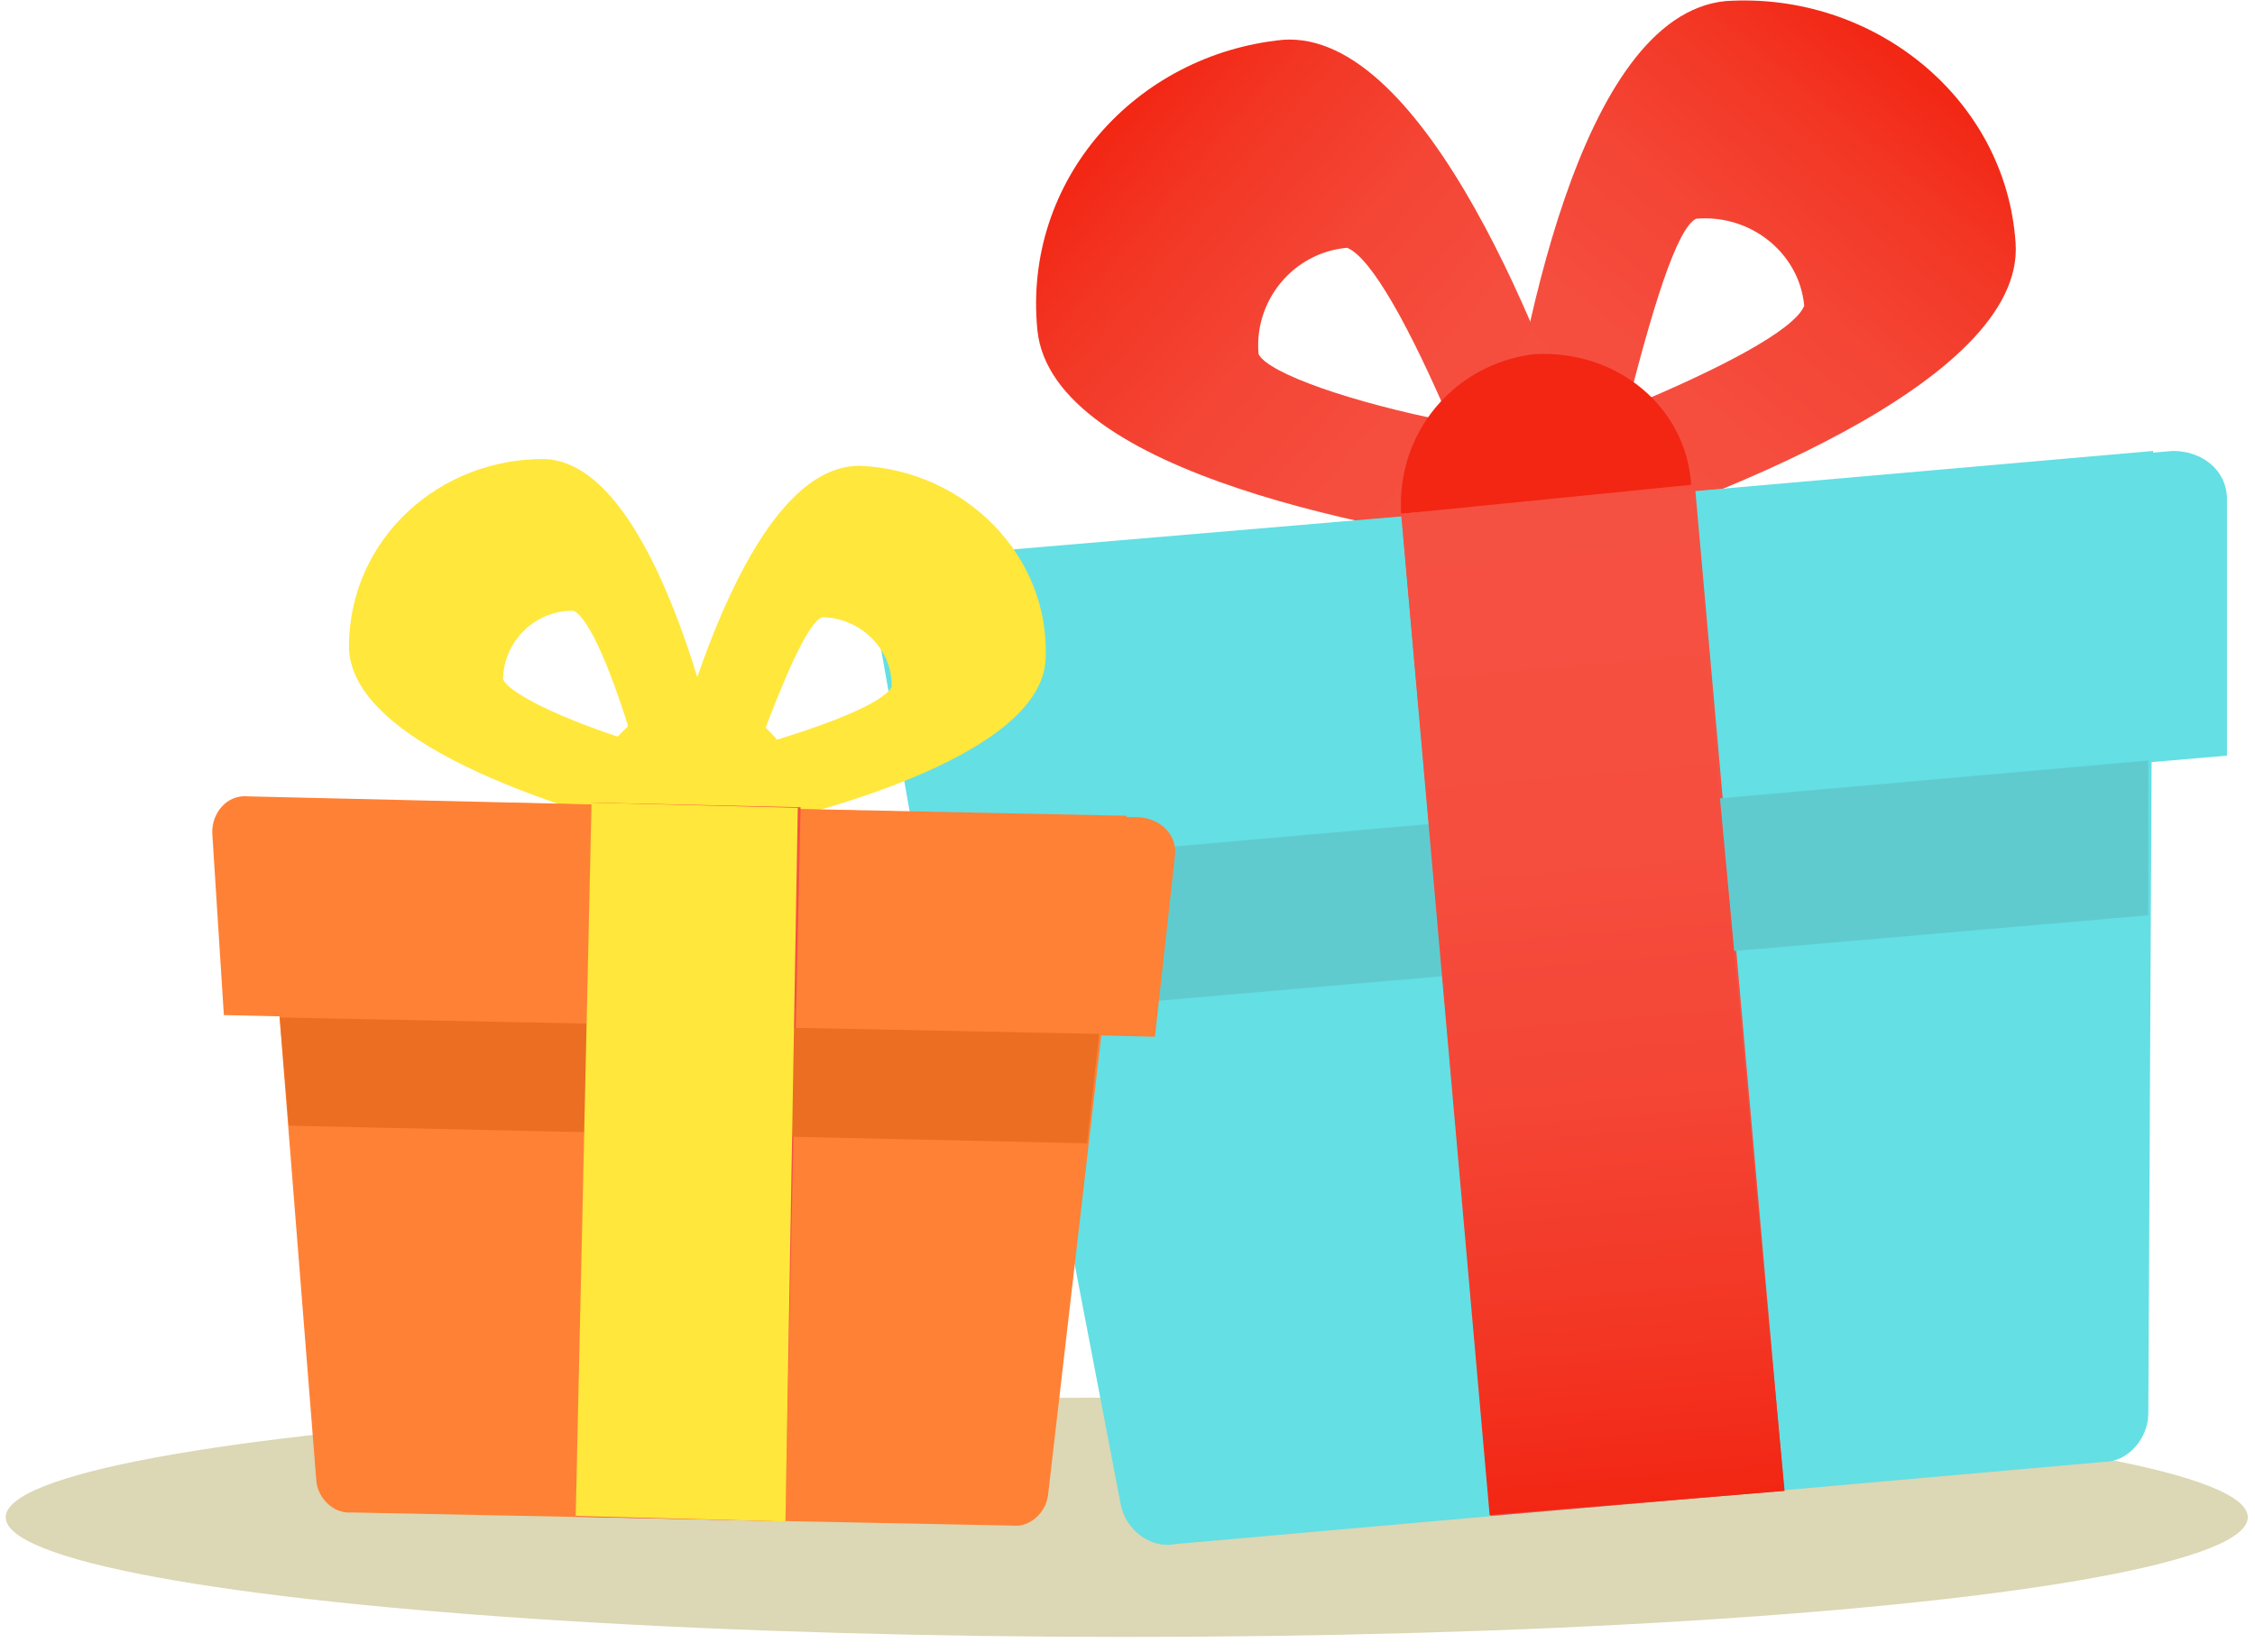 <svg width="146" height="107" viewBox="0 0 146 107" fill="none" xmlns="http://www.w3.org/2000/svg">
<ellipse cx="72.951" cy="98.263" rx="72.582" ry="7.75" fill="#DCD7B4"/>
<path d="M111.722 0.07C102.174 1.01 98.355 22.625 97.082 32.023C97.082 32.963 97.4 34.216 98.037 34.842C98.673 35.469 99.628 35.782 100.265 35.469C100.583 35.469 100.583 35.469 100.901 35.469C110.131 32.65 131.137 24.818 130.5 15.733C129.863 6.336 121.27 -0.556 111.722 0.07ZM109.813 14.167C113.314 13.854 116.496 16.36 116.815 19.806C116.178 21.372 111.404 23.878 105.357 26.384C106.948 20.119 108.54 14.794 109.813 14.167Z" fill="url(#paint0_linear_357_27228)"/>
<path d="M103.129 31.71C100.265 22.625 92.308 1.95 83.078 2.576C73.53 3.516 66.21 11.661 67.165 21.372C68.12 30.77 90.08 34.529 99.628 35.782C99.946 35.782 99.946 35.782 100.265 35.782C101.219 35.782 101.856 35.469 102.492 34.529C103.129 33.902 103.447 32.649 103.129 31.71ZM81.487 22.938C81.169 19.492 83.715 16.36 87.216 16.047C88.807 16.673 91.353 21.372 93.899 27.324C87.534 26.071 82.123 24.191 81.487 22.938Z" fill="url(#paint1_linear_357_27228)"/>
<path d="M90.718 33.276C90.4 27.95 94.219 23.565 99.311 22.938C104.721 22.625 109.177 26.384 109.495 31.396L90.718 33.276Z" fill="#F22613"/>
<path d="M139.411 29.204L60.799 36.096L72.575 97.494C72.893 99.061 74.484 100.314 76.076 100.001L136.228 94.675C137.819 94.675 139.092 93.109 139.092 91.543L139.411 29.204Z" fill="#64DFE4"/>
<path d="M56.662 39.855L59.526 56.144L144.185 48.939V32.336C144.185 30.457 142.594 29.204 140.684 29.204L59.526 36.095C57.617 36.095 56.344 37.975 56.662 39.855Z" fill="#64DFE4"/>
<path d="M109.753 31.63L90.73 33.268L96.499 98.179L115.522 96.541L109.753 31.63Z" fill="#F55142"/>
<path d="M139.093 59.276V49.252L64.619 55.831L66.529 65.541L139.093 59.276Z" fill="#60CBCF"/>
<path d="M109.495 31.71L90.718 33.276L96.447 98.121L115.543 96.555L109.495 31.71Z" fill="url(#paint2_linear_357_27228)"/>
<path d="M55.684 30.167C48.878 30.099 44.497 45.063 42.866 51.598C42.792 52.262 42.919 53.171 43.319 53.662C43.719 54.153 44.368 54.447 44.841 54.275C45.066 54.299 45.066 54.299 45.29 54.323C52.019 53.041 67.442 49.123 67.703 42.662C67.988 35.98 62.466 30.457 55.684 30.167ZM53.237 39.971C55.73 40.018 57.779 42.031 57.734 44.487C57.163 45.544 53.601 46.947 49.141 48.253C50.752 43.952 52.29 40.315 53.237 39.971Z" fill="#FFE73C"/>
<path d="M47.146 51.831C45.835 45.199 41.838 29.995 35.28 29.73C28.474 29.662 22.675 34.85 22.591 41.778C22.53 48.485 37.724 52.821 44.359 54.438C44.584 54.462 44.584 54.462 44.808 54.486C45.481 54.56 45.955 54.387 46.477 53.773C46.975 53.379 47.297 52.519 47.146 51.831ZM32.568 43.981C32.613 41.524 34.653 39.508 37.147 39.555C38.22 40.12 39.649 43.632 40.98 48.028C36.588 46.656 32.919 44.914 32.568 43.981Z" fill="#FFE73C"/>
<path d="M38.277 51.988C38.468 48.204 41.504 45.4 45.145 45.348C48.986 45.541 51.835 48.537 51.668 52.101L38.277 51.988Z" fill="#FFE73C"/>
<path d="M72.948 52.832L16.972 51.671L20.483 95.915C20.585 97.045 21.609 98.051 22.756 97.952L65.593 98.803C66.715 98.925 67.735 97.917 67.857 96.812L72.948 52.832Z" fill="#FF8135"/>
<path d="M13.746 54.012L14.494 65.739L74.776 67.142L76.073 55.414C76.22 54.086 75.195 53.079 73.848 52.933L16.06 51.576C14.713 51.43 13.668 52.66 13.746 54.012Z" fill="#FF8135"/>
<path d="M51.835 52.28L38.309 51.978L37.311 98.225L50.837 98.527L51.835 52.28Z" fill="#F55142"/>
<path d="M70.383 74.043L71.166 66.959L18.114 65.894L18.703 72.903L70.383 74.043Z" fill="#EB6E22"/>
<path d="M51.652 52.316L38.296 51.983L37.274 98.18L50.854 98.538L51.652 52.316Z" fill="#FFE73C"/>
<defs>
<linearGradient id="paint0_linear_357_27228" x1="98.077" y1="34.972" x2="123.9" y2="3.705" gradientUnits="userSpaceOnUse">
<stop stop-color="#F55142"/>
<stop offset="0.328" stop-color="#F54E3F"/>
<stop offset="0.591" stop-color="#F44535"/>
<stop offset="0.83" stop-color="#F33624"/>
<stop offset="1" stop-color="#F22613"/>
</linearGradient>
<linearGradient id="paint1_linear_357_27228" x1="71.204" y1="8.688" x2="102.148" y2="35.069" gradientUnits="userSpaceOnUse">
<stop stop-color="#F22613"/>
<stop offset="0.17" stop-color="#F33624"/>
<stop offset="0.409" stop-color="#F44535"/>
<stop offset="0.672" stop-color="#F54E3F"/>
<stop offset="1" stop-color="#F55142"/>
</linearGradient>
<linearGradient id="paint2_linear_357_27228" x1="105.879" y1="97.327" x2="100.302" y2="32.557" gradientUnits="userSpaceOnUse">
<stop stop-color="#F22613"/>
<stop offset="0.17" stop-color="#F33624"/>
<stop offset="0.409" stop-color="#F44535"/>
<stop offset="0.672" stop-color="#F54E3F"/>
<stop offset="1" stop-color="#F55142"/>
</linearGradient>
</defs>
</svg>
